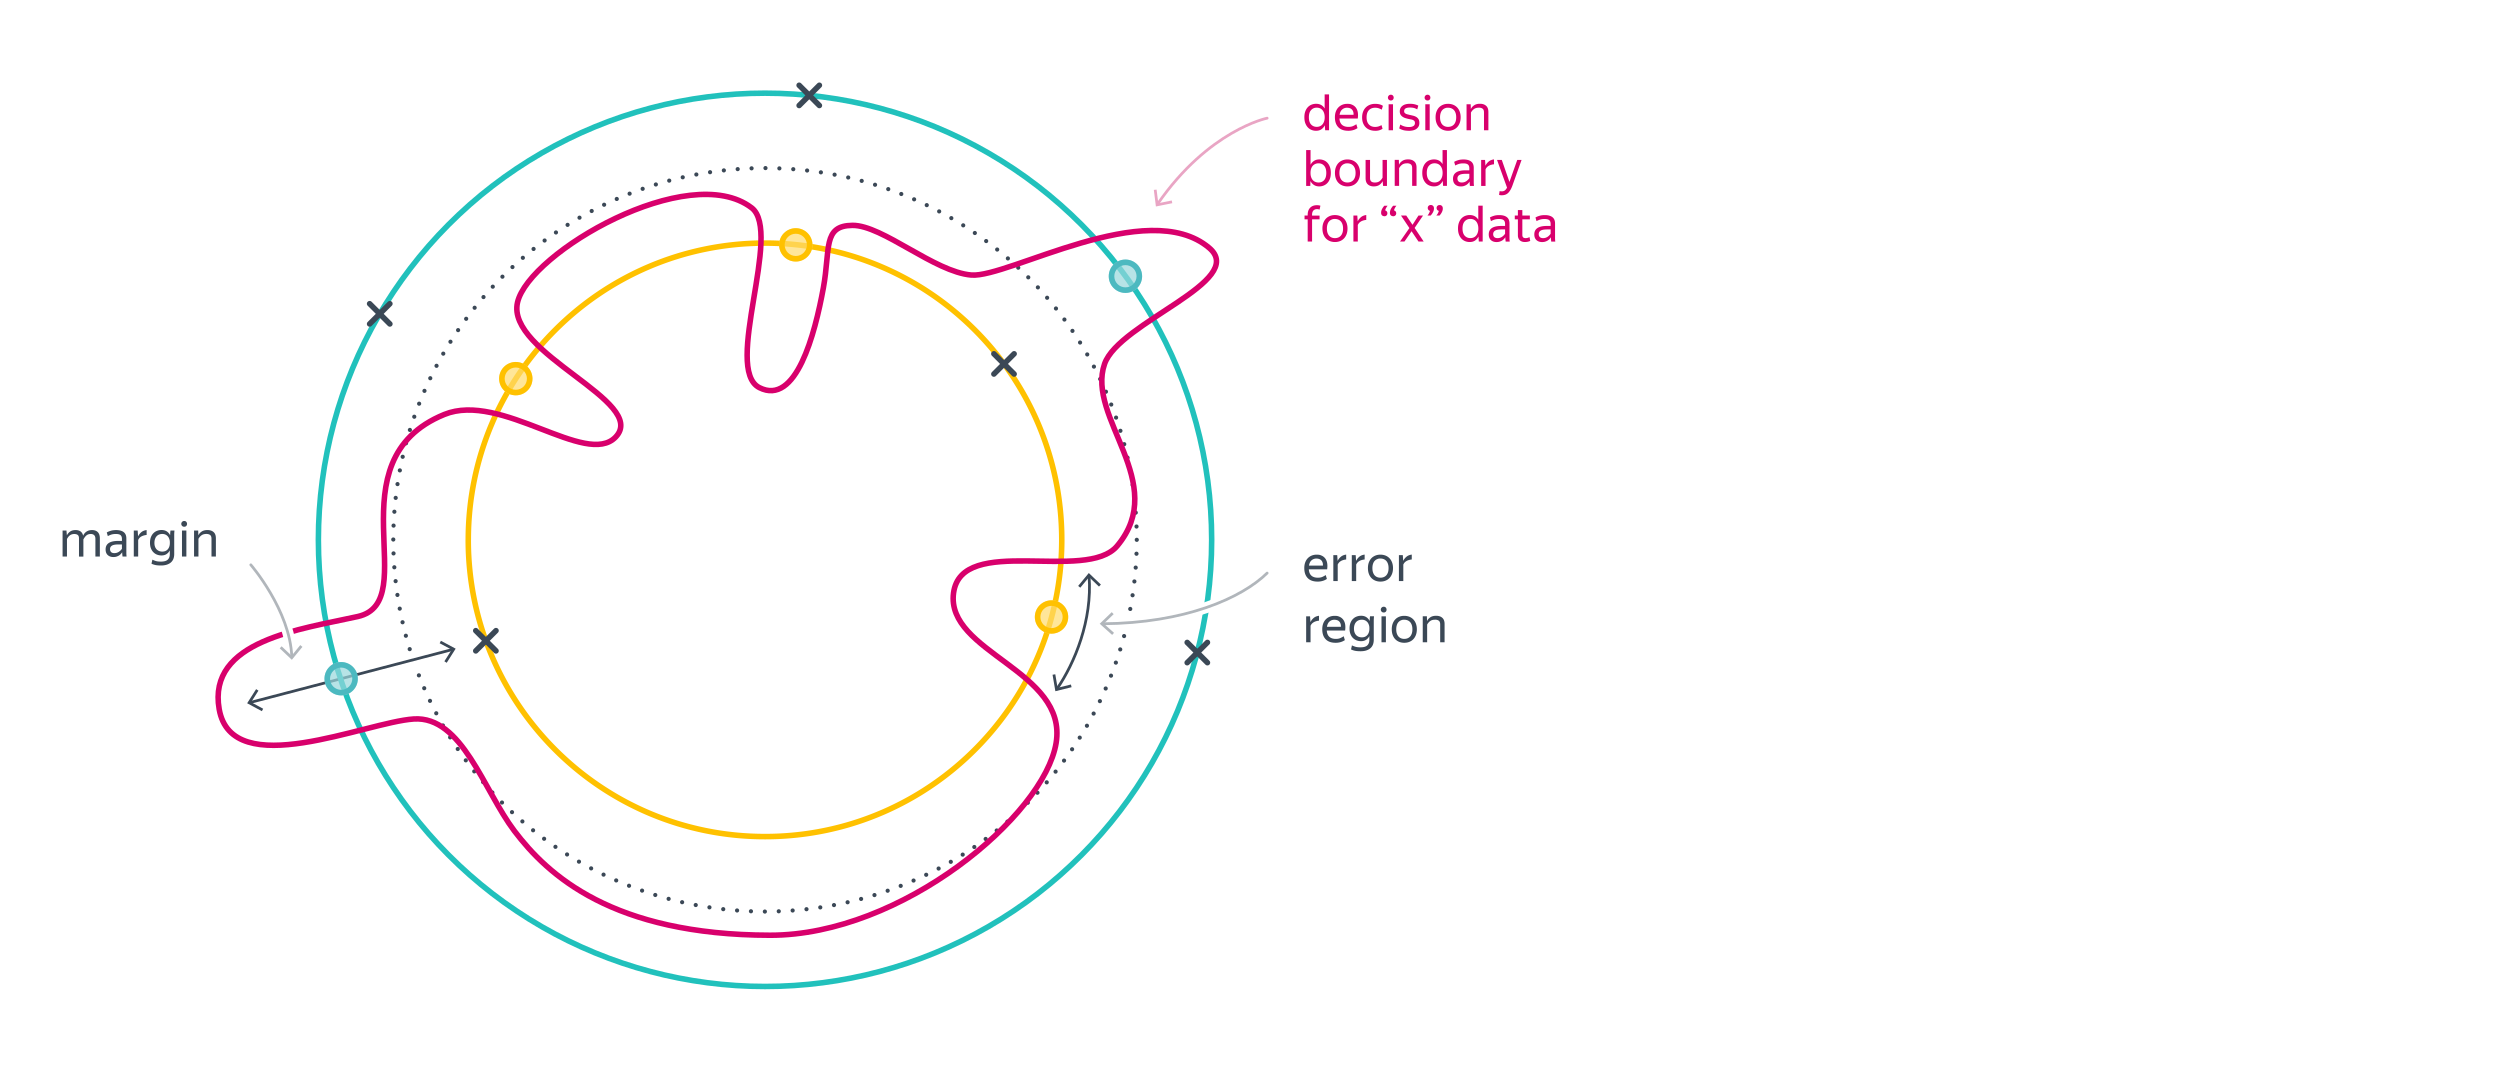 <svg xmlns="http://www.w3.org/2000/svg" viewBox="0 0 898.86 388.18"><defs><style>.cls-2,.cls-6,.cls-7{fill:none;stroke-linecap:round;stroke-linejoin:round}.cls-2,.cls-7{stroke:#3b4856}.cls-9{fill:#fff}.cls-10,.cls-11{fill:#ffc100}.cls-13{fill:#d8006c}.cls-14{fill:#3b4856}.cls-15,.cls-16{fill:#4cb9c0}.cls-7{stroke-width:2px}.cls-6{stroke:#fff;stroke-width:4px}.cls-16,.cls-17{opacity:.4}.cls-18{opacity:.5}.cls-11{opacity:.4}</style></defs><path id="Back" d="M0 0h898.86v388.18H0z" class="cls-9"/><g id="Maket"><g class="cls-17"><path d="M455.59 42.49s-21.45 4.35-39.97 31.72" class="cls-6"/><path d="M415.57 74h.04l.03.2.19-.04.01.04-.24.04z" class="cls-9"/><path d="M455.59 42.49s-21 4.25-39.38 30.85" style="stroke:#c81d6b;fill:none;stroke-linecap:round;stroke-linejoin:round"/><path d="m414.85 68.28.99-.12.62 4.89 4.83-.97.2.98-5.89 1.18z" style="fill:#c81d6b"/></g><circle cx="275.06" cy="194.09" r="133.66" style="fill:none;stroke-linecap:round;stroke-linejoin:round;stroke:#3b4856;stroke-dasharray:0 0 0 5;stroke-width:1.5px"/><path d="m88.86 252.85 74.93-19.61" class="cls-6"/><path d="m163.7 233.43-.03-.02.1-.17-.17-.09.02-.04.21.12z" class="cls-9"/><path d="m89.91 252.58 72.87-19.08" class="cls-2"/><path d="m94.15 255.7.47-.88-4.34-2.34 2.64-4.16-.84-.54-3.22 5.07zM160.61 238.3l-.84-.54 2.64-4.16-4.34-2.33.47-.88 5.29 2.84z" class="cls-14"/><path d="M168.37 194.09c0-58.93 47.77-106.69 106.69-106.69s106.69 47.77 106.69 106.69c0 2.94-.12 5.86-.35 8.74a106.1 106.1 0 0 1-12.18 41.47c-17.96 33.61-53.39 56.49-94.17 56.49-58.93 0-106.69-47.77-106.69-106.69Z" style="fill:none;stroke-linecap:round;stroke-linejoin:round;stroke:#ffc100;stroke-width:2px"/><circle cx="275.06" cy="194.09" r="160.59" style="fill:none;stroke-linecap:round;stroke-linejoin:round;stroke-width:2px;stroke:#21c1bc"/><path d="M270.24 74.71c11.29 8.65-10.37 58 2.8 64.67 13.18 6.67 19.93-19.15 23-35.9 2.56-13.98-.34-22.36 10.46-22.45s29.51 16.79 42.75 17.86 63.31-28.51 85.47-9.79c14.13 11.93-32.38 26.75-37.58 41.74-6.72 19.37 23.46 42.8 4.54 65.44-11.13 13.31-55.98-4.51-58.84 16.92s41.17 27.86 36.88 53.94-55.56 69.2-102.88 69.12c-56.68-.1-79.85-21.61-91.9-37.5-11.07-14.61-18.82-41.41-36.19-40.25S83.46 281.29 78.81 255c-4.38-24.74 29.46-28.77 49.82-33.33 23.91-5.35-9.59-56 31.12-72.65 20.36-8.33 51.08 19.19 61.62 8.1 12.06-12.68-39.55-30.06-35.3-48.4 4.15-17.93 61.63-51.27 84.16-34.01Z" style="fill:none;stroke-linecap:round;stroke-linejoin:round;stroke-width:2px;stroke:#d8006c"/><g class="cls-18"><circle cx="404.64" cy="99.32" r="6" class="cls-9"/></g><circle cx="404.64" cy="99.32" r="6" class="cls-16"/><path d="M404.64 95.32c2.21 0 4 1.79 4 4s-1.79 4-4 4-4-1.79-4-4 1.79-4 4-4m0-2c-3.31 0-6 2.69-6 6s2.69 6 6 6 6-2.69 6-6-2.69-6-6-6" class="cls-15"/><path d="m140.17 109.2-7.27 7.27M132.9 109.2l7.27 7.27M294.6 30.66l-7.27 7.27M287.33 30.66l7.27 7.27M434.12 230.99l-7.27 7.27M426.85 230.99l7.27 7.27M364.62 127.21l-7.27 7.27M357.35 127.21l7.27 7.27M178.33 226.75l-7.27 7.27M171.06 226.75l7.27 7.27" class="cls-7"/><path d="M391.47 206.03c1.67 16.78-5.39 33.19-12 42.45" class="cls-6"/><path d="m379.41 248.28.04-.01.03.2.19-.05.01.04-.23.06z" class="cls-9"/><path d="M391.57 207.11c1.23 15.9-5.21 31.33-11.5 40.52" class="cls-2"/><path d="m387.65 210.66.77.64 3.14-3.8 3.57 3.4.69-.72-4.35-4.15zM378.44 242.6l.98-.17.83 4.86 4.79-1.18.24.97-5.83 1.44z" class="cls-14"/><path d="M455.59 206.05c-9.26 9.11-30.09 18.22-60.17 18.22" class="cls-6"/><path d="m395.57 224.11.03.02-.15.14.15.13-.03.03-.18-.16z" class="cls-9"/><g class="cls-17"><path d="M455.59 206.05c-9.15 9.01-29.6 18.01-59.11 18.22" class="cls-2"/><path d="m399.72 220.1.69.72-3.55 3.42 3.68 3.29-.67.75-4.48-4.01z" class="cls-14"/></g><path d="M90.18 203.08s14.72 17.05 14.75 34.11" class="cls-6"/><path d="m104.76 237.06.03-.03.14.14.13-.15.03.02-.16.19z" class="cls-9"/><g class="cls-17"><path d="M90.18 203.08s14.13 16.36 14.73 33.06" class="cls-2"/><path d="m100.57 233.1.69-.73 3.58 3.39 3.12-3.82.78.64-3.81 4.65z" class="cls-14"/></g><g class="cls-18"><circle cx="122.66" cy="244.03" r="6" class="cls-9"/></g><circle cx="122.66" cy="244.03" r="6" class="cls-16"/><path d="M122.66 240.03c2.21 0 4 1.79 4 4s-1.79 4-4 4-4-1.79-4-4 1.79-4 4-4m0-2c-3.31 0-6 2.69-6 6s2.69 6 6 6 6-2.69 6-6-2.69-6-6-6" class="cls-15"/><g class="cls-18"><circle cx="286.12" cy="88.04" r="6" class="cls-9"/></g><path d="M286.12 84.04c2.21 0 4 1.79 4 4s-1.79 4-4 4-4-1.79-4-4 1.79-4 4-4m0-2c-3.31 0-6 2.69-6 6s2.69 6 6 6 6-2.69 6-6-2.69-6-6-6" class="cls-10"/><circle cx="286.12" cy="88.04" r="6" class="cls-11"/><g class="cls-18"><circle cx="185.45" cy="136.14" r="6" class="cls-9"/></g><path d="M185.45 132.14c2.21 0 4 1.79 4 4s-1.79 4-4 4-4-1.79-4-4 1.79-4 4-4m0-2c-3.31 0-6 2.69-6 6s2.69 6 6 6 6-2.69 6-6-2.69-6-6-6" class="cls-10"/><circle cx="185.45" cy="136.14" r="6" class="cls-11"/><g class="cls-18"><circle cx="378.07" cy="221.83" r="6" class="cls-9"/></g><path d="M378.07 217.83c2.21 0 4 1.79 4 4s-1.79 4-4 4-4-1.79-4-4 1.79-4 4-4m0-2c-3.31 0-6 2.69-6 6s2.69 6 6 6 6-2.69 6-6-2.69-6-6-6" class="cls-10"/><circle cx="378.07" cy="221.83" r="6" class="cls-11"/></g><g id="Txt"><path d="M24.08 200.1H22.5v-9.34h1.4l.14 1.67h.04c.25-.52.63-.95 1.13-1.31q.75-.54 1.98-.54c.71 0 1.3.17 1.77.5s.78.85.93 1.55c.26-.63.67-1.14 1.21-1.5.55-.37 1.21-.55 1.99-.55.86 0 1.55.24 2.05.73s.76 1.23.76 2.24v6.55h-1.6v-6.35c0-.61-.15-1.06-.45-1.34s-.71-.42-1.22-.42c-.35 0-.65.05-.92.15-.26.1-.5.24-.7.42s-.39.39-.56.63-.32.49-.47.76v6.16H28.4v-6.53c0-.6-.15-1.01-.45-1.24s-.71-.34-1.22-.34c-.34 0-.64.04-.9.13a2.567 2.567 0 0 0-1.28.93c-.17.22-.32.46-.47.73v6.34ZM43.93 198.55c-.13.2-.29.41-.48.62s-.41.4-.67.56-.56.29-.89.4-.71.15-1.12.15c-.84 0-1.52-.24-2.03-.71-.52-.47-.77-1.15-.77-2.04 0-2.03 1.5-3.04 4.5-3.04h1.37v-.7c0-.65-.17-1.11-.51-1.39s-.91-.41-1.7-.41c-.61 0-1.15.08-1.63.23q-.705.24-1.23.54l-.38-1.31c.32-.2.77-.4 1.35-.58.58-.19 1.24-.28 2-.28 1.2 0 2.11.25 2.74.74s.95 1.25.95 2.27v5.37c0 .14.01.28.02.42 0 .14.02.28.03.41.01.12.02.23.04.31h-1.46c-.02-.17-.05-.4-.08-.71s-.04-.57-.04-.8v-.04Zm-2.81.32c.34 0 .65-.05.93-.14.28-.1.53-.22.76-.38.22-.16.42-.33.59-.5.17-.18.32-.36.44-.54v-1.56h-1.22c-1.13 0-1.92.15-2.38.44s-.68.71-.68 1.26c0 .42.13.77.38 1.03s.65.4 1.19.4ZM50.89 192.85c-.55.28-.95.72-1.21 1.31v5.94H48.1v-9.34h1.4l.14 2.03h.04c.26-.55.64-1.03 1.14-1.45s1.13-.67 1.9-.76v1.76q-1.005.09-1.83.51M57.83 203.32c-.88 0-1.59-.07-2.14-.21s-.96-.29-1.22-.44l.32-1.45c.3.16.69.31 1.17.47s1.11.23 1.89.23c1.16 0 1.99-.24 2.47-.71.49-.47.73-1.13.73-1.97v-1.36c-.28.55-.66 1-1.16 1.33-.5.34-1.11.5-1.85.5-.55 0-1.08-.1-1.57-.29a3.6 3.6 0 0 1-1.31-.86c-.38-.38-.68-.85-.9-1.42s-.33-1.23-.33-1.99.11-1.44.33-2.01.52-1.05.9-1.43.82-.67 1.32-.86 1.04-.29 1.6-.29c.74 0 1.37.17 1.88.5.51.34.91.79 1.2 1.37l.02-.2c0-.22.01-.48.04-.78.02-.31.05-.54.09-.71h1.42q-.03.255-.06.72c-.02.31-.03.57-.03.77v6.97c0 .6-.09 1.15-.27 1.66-.18.5-.47.94-.86 1.3s-.89.64-1.49.85c-.61.2-1.34.31-2.19.31m.52-5c.38 0 .74-.06 1.07-.19s.62-.32.86-.59c.25-.26.44-.59.58-.98q.21-.585.21-1.38c0-.795-.07-1.01-.21-1.41s-.33-.73-.58-.99-.53-.46-.86-.6c-.33-.13-.69-.2-1.09-.2s-.77.07-1.11.2-.64.33-.89.6-.45.6-.59 1-.22.87-.22 1.4.07.99.22 1.38c.14.39.34.72.59.97s.55.45.89.59c.34.13.72.2 1.12.2ZM66.24 189.39c-.31 0-.57-.1-.76-.3-.2-.2-.3-.44-.3-.73s.1-.52.3-.73.45-.31.76-.31.56.1.74.31.27.45.27.73-.09.53-.27.73-.43.3-.74.3m.77 1.37v9.34h-1.58v-9.34zM74.19 191.98c-.72 0-1.31.17-1.75.5-.45.33-.81.75-1.09 1.27v6.35h-1.58v-9.34h1.49l.05 1.67h.04c.25-.54.65-.98 1.19-1.33s1.22-.52 2.05-.52c.92 0 1.66.24 2.21.73s.82 1.23.82 2.24v6.55h-1.58v-6.39c0-.65-.16-1.1-.49-1.35-.32-.25-.77-.38-1.35-.38Z" class="cls-14"/><path d="M476.34 45.02c-.29.6-.69 1.08-1.21 1.45s-1.17.55-1.96.55c-.56 0-1.1-.1-1.6-.3s-.95-.5-1.33-.9-.69-.91-.92-1.51c-.23-.61-.34-1.32-.34-2.15s.11-1.53.34-2.13c.23-.61.53-1.11.92-1.51.38-.4.83-.7 1.34-.9s1.05-.3 1.61-.3c.71 0 1.32.15 1.84.44s.93.71 1.24 1.25v-5.06h1.58v12.89h-1.39l-.13-1.82Zm-2.92.59c.4 0 .77-.07 1.12-.21s.65-.35.91-.64.46-.65.61-1.08.23-.94.23-1.52-.08-1.08-.23-1.52-.35-.79-.61-1.08-.56-.5-.91-.64-.72-.21-1.12-.21c-.83 0-1.51.29-2.03.88-.53.58-.79 1.44-.79 2.57s.26 2.02.79 2.59 1.21.86 2.03.86M488.09 46.06a5.37 5.37 0 0 1-1.21.61 6.111 6.111 0 0 1-2.12.35c-1.57 0-2.77-.43-3.58-1.28-.82-.85-1.22-2.05-1.22-3.58 0-.76.11-1.43.33-2.03s.53-1.11.93-1.52.87-.73 1.41-.95q.825-.33 1.77-.33c.945 0 1.25.11 1.78.34s.96.57 1.3 1.01c.34.45.58 1 .7 1.65s.12 1.42 0 2.28h-6.59c.06 1.01.37 1.76.92 2.26s1.33.75 2.34.75c.66 0 1.22-.1 1.67-.32.46-.21.84-.42 1.15-.64l.41 1.39Zm-3.73-7.33c-.7 0-1.29.21-1.78.63s-.8 1.06-.94 1.91h5.02c.02-.43-.02-.81-.13-1.12-.11-.32-.26-.58-.47-.79-.2-.21-.45-.37-.75-.47q-.435-.15-.96-.15ZM494.41 47.02c-.68 0-1.31-.11-1.89-.32-.58-.22-1.07-.53-1.48-.94s-.73-.92-.96-1.51-.34-1.27-.34-2.04.12-1.44.35-2.04c.23-.61.56-1.12.98-1.54s.92-.74 1.49-.96q.855-.33 1.86-.33c.56 0 1.09.06 1.58.18s.89.3 1.21.54l-.4 1.37c-.3-.17-.64-.32-1.03-.47-.38-.14-.83-.22-1.35-.22-.94 0-1.68.29-2.24.87s-.84 1.45-.84 2.62c0 1.1.28 1.94.83 2.53s1.3.88 2.23.88c.46 0 .87-.06 1.24-.18s.73-.28 1.06-.47l.38 1.3c-.34.24-.72.42-1.15.55s-.94.2-1.53.2ZM500.08 36.13c-.31 0-.57-.1-.76-.3-.2-.2-.3-.44-.3-.73s.1-.52.3-.73.45-.31.76-.31.56.11.74.31c.18.21.27.45.27.73s-.09.53-.27.73-.43.3-.74.3m.77 1.37v9.34h-1.58V37.5zM506.6 47.02c-.85 0-1.56-.08-2.12-.25-.56-.16-1.03-.37-1.4-.61l.38-1.39c.34.24.77.45 1.31.63q.81.27 1.89.27c.59 0 1.08-.11 1.48-.34s.59-.6.59-1.11c0-.27-.06-.49-.17-.65s-.27-.29-.47-.39-.44-.18-.71-.23c-.28-.05-.57-.11-.88-.17-.38-.08-.77-.18-1.15-.3-.38-.11-.73-.27-1.03-.48-.31-.2-.56-.46-.75-.77s-.29-.71-.29-1.19c0-.84.32-1.5.96-1.99s1.54-.73 2.69-.73c.65 0 1.21.06 1.7.18s.92.28 1.31.47l-.38 1.36c-.19-.11-.38-.2-.57-.29s-.38-.15-.58-.21c-.2-.05-.43-.1-.67-.12-.25-.03-.52-.04-.82-.04-.65 0-1.16.1-1.52.29-.37.2-.55.55-.55 1.05 0 .2.05.37.14.51.1.14.23.25.41.35q.255.15.63.24c.25.06.52.13.82.21.41.08.82.18 1.23.28s.79.25 1.12.45.6.46.81.8.31.79.31 1.35-.11.99-.33 1.35-.51.65-.86.87-.75.38-1.19.47-.88.14-1.32.14ZM513.27 36.13c-.31 0-.57-.1-.76-.3-.2-.2-.3-.44-.3-.73s.1-.52.3-.73.45-.31.76-.31.56.11.74.31c.18.21.27.45.27.73s-.09.53-.27.73-.43.3-.74.3m.77 1.37v9.34h-1.58V37.5zM520.64 47.02c-.64 0-1.23-.11-1.78-.32-.55-.22-1.03-.53-1.43-.94s-.72-.92-.94-1.52-.34-1.29-.34-2.07.11-1.46.34-2.06.54-1.11.94-1.52.88-.72 1.43-.94 1.15-.32 1.78-.32 1.25.11 1.8.32c.55.22 1.03.53 1.43.94s.72.92.95 1.52c.23.61.35 1.29.35 2.06s-.12 1.47-.35 2.07-.55 1.11-.95 1.52-.88.73-1.43.94c-.55.22-1.15.32-1.8.32m0-1.4q.63 0 1.17-.21t.93-.63c.26-.28.46-.64.61-1.07s.22-.94.22-1.53-.07-1.1-.22-1.54c-.15-.43-.35-.79-.61-1.07q-.39-.42-.93-.63t-1.17-.21c-.63 0-.8.07-1.15.21s-.65.35-.91.63-.46.64-.6 1.07-.22.95-.22 1.54.07 1.1.22 1.53.34.79.6 1.07.56.49.91.63.73.21 1.15.21M531.71 38.72c-.72 0-1.31.16-1.75.49-.45.33-.81.75-1.09 1.27v6.35h-1.58v-9.34h1.49l.05 1.67h.04c.25-.54.65-.98 1.19-1.33s1.22-.52 2.05-.52c.92 0 1.66.24 2.21.73s.82 1.23.82 2.24v6.55h-1.58v-6.39c0-.65-.16-1.1-.49-1.35-.32-.25-.77-.38-1.35-.38ZM474.31 67.02c-.72 0-1.35-.17-1.88-.51a3.6 3.6 0 0 1-1.27-1.43l-.05 1.76h-1.49V53.95h1.58v5.29c.31-.59.73-1.06 1.26-1.4.53-.35 1.17-.52 1.93-.52q.81 0 1.56.3c.5.2.94.5 1.31.9s.68.91.9 1.51.33 1.32.33 2.13-.11 1.54-.34 2.15-.53 1.11-.92 1.51c-.38.4-.83.7-1.33.9s-1.03.3-1.58.3Zm-.23-1.4c.83 0 1.5-.29 2.01-.86s.77-1.44.77-2.59-.26-1.99-.77-2.57-1.18-.88-2.01-.88c-.41 0-.79.07-1.14.22s-.66.36-.92.64-.46.64-.61 1.07-.22.94-.22 1.52.07 1.08.22 1.52c.15.43.35.79.61 1.08s.56.5.92.64q.525.21 1.14.21M484.46 67.02c-.64 0-1.23-.11-1.78-.32-.55-.22-1.03-.53-1.43-.94s-.72-.92-.94-1.52-.34-1.29-.34-2.07.11-1.46.34-2.06.54-1.11.94-1.52.88-.72 1.43-.94 1.15-.32 1.78-.32 1.25.11 1.8.32c.55.22 1.03.53 1.43.94s.72.92.95 1.52c.23.61.35 1.29.35 2.06s-.12 1.47-.35 2.07-.55 1.11-.95 1.52-.88.73-1.43.94c-.55.22-1.15.32-1.8.32m0-1.4q.63 0 1.17-.21t.93-.63c.26-.28.46-.64.61-1.07s.22-.94.22-1.53-.07-1.1-.22-1.54c-.15-.43-.35-.79-.61-1.07q-.39-.42-.93-.63t-1.17-.21c-.63 0-.8.07-1.15.21s-.65.35-.91.63-.46.64-.6 1.07-.22.95-.22 1.54.07 1.1.22 1.53.34.79.6 1.07.56.49.91.63.73.21 1.15.21M495.93 66.49c-.52.35-1.2.53-2.04.53s-1.56-.24-2.1-.73c-.53-.49-.8-1.24-.8-2.26V57.5h1.6v6.55c0 .31.04.57.14.77.09.2.21.36.37.48s.34.2.55.25.44.07.69.07c.7 0 1.25-.16 1.67-.47s.78-.74 1.08-1.28V57.5h1.58v9.34h-1.39l-.16-1.67h-.04c-.25.53-.64.97-1.16 1.32ZM505.88 58.72c-.72 0-1.31.16-1.75.49-.45.33-.81.75-1.09 1.27v6.35h-1.58v-9.34h1.49l.05 1.67h.04c.25-.54.65-.98 1.19-1.33s1.22-.52 2.05-.52c.92 0 1.66.24 2.21.73s.82 1.23.82 2.24v6.55h-1.58v-6.39c0-.65-.16-1.1-.49-1.35-.32-.25-.77-.38-1.35-.38ZM518.73 65.02c-.29.6-.69 1.08-1.21 1.45s-1.17.55-1.96.55c-.56 0-1.1-.1-1.6-.3s-.95-.5-1.33-.9-.69-.91-.92-1.51c-.23-.61-.34-1.32-.34-2.15s.11-1.53.34-2.13c.23-.61.53-1.11.92-1.51.38-.4.83-.7 1.34-.9s1.05-.3 1.61-.3c.71 0 1.32.15 1.84.44s.93.71 1.24 1.25v-5.06h1.58v12.89h-1.39l-.13-1.82Zm-2.92.59c.4 0 .77-.07 1.12-.21s.65-.35.91-.64.46-.65.61-1.08.23-.94.23-1.52-.08-1.08-.23-1.52-.35-.79-.61-1.08-.56-.5-.91-.64-.72-.21-1.12-.21c-.83 0-1.51.29-2.03.88-.53.58-.79 1.44-.79 2.57s.26 2.02.79 2.59 1.21.86 2.03.86M528.38 65.3c-.13.2-.29.41-.48.62s-.41.4-.67.56-.56.29-.89.4-.71.15-1.12.15c-.84 0-1.52-.24-2.03-.71s-.77-1.16-.77-2.04c0-2.03 1.5-3.04 4.5-3.04h1.37v-.7c0-.65-.17-1.11-.51-1.39s-.91-.41-1.7-.41c-.61 0-1.15.08-1.63.23q-.705.24-1.23.54l-.38-1.31c.32-.2.77-.4 1.35-.58.58-.19 1.24-.28 2-.28 1.2 0 2.11.25 2.74.74s.95 1.25.95 2.27v5.37c0 .14.01.28.02.42 0 .14.02.28.03.41s.02.23.04.31h-1.46c-.02-.17-.05-.4-.08-.71s-.04-.57-.04-.8v-.04Zm-2.81.32c.34 0 .65-.05.93-.14.28-.1.53-.22.76-.38a4.3 4.3 0 0 0 1.03-1.05v-1.56h-1.22c-1.13 0-1.92.15-2.38.44-.46.3-.68.71-.68 1.26 0 .42.13.77.38 1.03s.65.4 1.19.4ZM535.33 59.6c-.55.28-.95.72-1.21 1.3v5.94h-1.58V57.5h1.4l.14 2.03h.04c.26-.55.64-1.03 1.14-1.45s1.13-.67 1.9-.77v1.76q-1.005.09-1.83.51ZM539.97 70.21c-.2 0-.39-.01-.57-.04-.17-.02-.31-.06-.42-.11l.2-1.37c.06.02.15.05.27.07s.28.04.49.04c.44 0 .81-.11 1.1-.32s.56-.55.81-1.01l-3.6-9.97h1.71l2.75 7.92 2.81-7.92h1.55l-3.29 9.23c-.41 1.13-.9 1.99-1.48 2.58s-1.35.89-2.31.89ZM471.75 78.85v7.99h-1.58v-7.99h-1.13V77.5h1.13v-.23c0-1.1.29-1.96.88-2.57s1.39-.92 2.41-.92c.5 0 .93.06 1.28.18l-.29 1.41c-.08-.04-.21-.08-.38-.12q-.255-.06-.54-.06c-.55 0-.99.17-1.31.51s-.48.87-.48 1.58v.24h2.7v1.35h-2.7ZM479.96 87.02c-.64 0-1.23-.11-1.78-.32-.55-.22-1.03-.53-1.43-.94s-.72-.92-.94-1.52-.34-1.29-.34-2.07.11-1.46.34-2.06.54-1.11.94-1.52.88-.72 1.43-.94 1.15-.32 1.78-.32 1.25.11 1.8.32c.55.22 1.03.53 1.43.94s.72.92.95 1.52c.23.61.35 1.29.35 2.06s-.12 1.47-.35 2.07-.55 1.11-.95 1.52-.88.73-1.43.94c-.55.22-1.15.32-1.8.32m0-1.4q.63 0 1.17-.21t.93-.63c.26-.28.46-.64.61-1.07s.22-.94.22-1.53-.07-1.1-.22-1.54c-.15-.43-.35-.79-.61-1.07q-.39-.42-.93-.63t-1.17-.21c-.63 0-.8.07-1.15.21s-.65.35-.91.63-.46.64-.6 1.07-.22.95-.22 1.54.07 1.1.22 1.53.34.79.6 1.07.56.49.91.63.73.21 1.15.21M489.4 79.6c-.55.28-.95.72-1.21 1.3v5.94h-1.58V77.5h1.4l.14 2.03h.04c.26-.55.64-1.03 1.14-1.45s1.13-.67 1.9-.77v1.76q-1.005.09-1.83.51ZM497.7 77.73c-.32 0-.59-.11-.81-.32-.22-.22-.32-.53-.32-.95a3.042 3.042 0 0 1 .4-1.42c.12-.22.25-.42.38-.6.13-.19.26-.35.4-.48h1.17c-.18.2-.35.45-.51.73s-.29.6-.39.95c.24.06.43.19.58.38.14.19.22.41.22.67 0 .31-.1.57-.3.77s-.47.3-.8.3Zm3.17 0c-.32 0-.59-.11-.81-.32-.22-.22-.32-.53-.32-.95a3.042 3.042 0 0 1 .4-1.42c.12-.22.25-.42.38-.6s.26-.35.4-.48h1.17c-.18.2-.35.45-.51.73s-.29.6-.39.95c.25.06.45.19.59.38s.22.41.22.67c0 .31-.1.57-.31.77q-.3.3-.81.3ZM507.51 83.15l-2.54 3.69h-1.6l3.37-4.84-3.02-4.5h1.89l2.25 3.33L510 77.5h1.64l-3.02 4.45 3.26 4.9h-1.87l-2.48-3.69ZM513.24 77.5c.18-.2.35-.45.51-.73s.29-.6.39-.95c-.24-.06-.43-.19-.58-.38-.14-.19-.22-.41-.22-.67 0-.31.1-.57.3-.76.2-.2.47-.3.8-.3s.59.11.81.32.32.53.32.94c0 .25-.04.5-.11.74s-.17.47-.29.69-.25.43-.39.61c-.14.19-.27.34-.39.48h-1.17Zm3.17 0c.19-.2.37-.45.53-.73s.29-.6.39-.95a1 1 0 0 1-.59-.37c-.14-.19-.22-.41-.22-.67 0-.31.1-.57.3-.76.2-.2.46-.3.8-.3s.59.11.81.32.32.53.32.94c0 .25-.04.5-.11.74s-.17.47-.29.69-.25.43-.39.61c-.14.19-.27.34-.39.48h-1.17ZM531.58 85.02c-.29.6-.69 1.08-1.21 1.45s-1.17.55-1.96.55c-.56 0-1.1-.1-1.6-.3s-.95-.5-1.33-.9-.69-.91-.92-1.51c-.23-.61-.34-1.32-.34-2.15s.11-1.53.34-2.13c.23-.61.53-1.11.92-1.51.38-.4.83-.7 1.34-.9s1.05-.3 1.61-.3c.71 0 1.32.15 1.84.44s.93.71 1.24 1.25v-5.06h1.58v12.89h-1.39l-.13-1.82Zm-2.92.59c.4 0 .77-.07 1.12-.21s.65-.35.91-.64.46-.65.61-1.08.23-.94.23-1.52-.08-1.08-.23-1.52-.35-.79-.61-1.08-.56-.5-.91-.64-.72-.21-1.12-.21c-.83 0-1.51.29-2.03.88-.53.58-.79 1.44-.79 2.57s.26 2.02.79 2.59 1.21.86 2.03.86M541.23 85.3c-.13.2-.29.41-.48.62s-.41.4-.67.56-.56.29-.89.4-.71.15-1.12.15c-.84 0-1.52-.24-2.03-.71s-.77-1.16-.77-2.04c0-2.03 1.5-3.04 4.5-3.04h1.37v-.7c0-.65-.17-1.11-.51-1.39s-.91-.41-1.7-.41c-.61 0-1.15.08-1.63.23q-.705.24-1.23.54l-.38-1.31c.32-.2.77-.4 1.35-.58.58-.19 1.24-.28 2-.28 1.2 0 2.11.25 2.74.74s.95 1.25.95 2.27v5.37c0 .14.01.28.02.42 0 .14.02.28.03.41s.02.23.04.31h-1.46c-.02-.17-.05-.4-.08-.71s-.04-.57-.04-.8v-.04Zm-2.81.32c.34 0 .65-.05.93-.14.28-.1.53-.22.76-.38a4.3 4.3 0 0 0 1.03-1.05v-1.56h-1.22c-1.13 0-1.92.15-2.38.44-.46.3-.68.71-.68 1.26 0 .42.13.77.38 1.03s.65.4 1.19.4ZM549.36 86.9c-.36.08-.71.12-1.06.12-.46 0-.85-.07-1.17-.2s-.59-.31-.79-.53-.35-.47-.45-.76c-.1-.28-.14-.57-.14-.87v-5.81h-1.12V77.5h1.12v-1.96h1.6v1.96h2.7v1.35h-2.7v5.63q0 .6.3.87t.87.27c.24 0 .48-.03.73-.1s.47-.16.67-.28l.27 1.36c-.19.12-.47.22-.83.3M557.61 85.3c-.13.2-.29.41-.48.62s-.41.4-.67.56-.56.29-.89.4-.71.15-1.12.15c-.84 0-1.52-.24-2.03-.71s-.77-1.16-.77-2.04c0-2.03 1.5-3.04 4.5-3.04h1.37v-.7c0-.65-.17-1.11-.51-1.39s-.91-.41-1.7-.41c-.61 0-1.15.08-1.63.23q-.705.24-1.23.54l-.38-1.31c.32-.2.77-.4 1.35-.58.58-.19 1.24-.28 2-.28 1.2 0 2.11.25 2.74.74s.95 1.25.95 2.27v5.37c0 .14.01.28.02.42 0 .14.02.28.03.41s.02.23.04.31h-1.46c-.02-.17-.05-.4-.08-.71s-.04-.57-.04-.8v-.04Zm-2.81.32c.34 0 .65-.05.93-.14.28-.1.53-.22.76-.38a4.3 4.3 0 0 0 1.03-1.05v-1.56h-1.22c-1.13 0-1.92.15-2.38.44-.46.3-.68.71-.68 1.26 0 .42.13.77.38 1.03s.65.4 1.19.4Z" class="cls-13"/><path d="M477.08 208.15a5.37 5.37 0 0 1-1.21.61 6.111 6.111 0 0 1-2.12.35c-1.57 0-2.77-.43-3.58-1.28-.82-.85-1.22-2.05-1.22-3.58 0-.76.11-1.43.33-2.03s.53-1.11.93-1.52.87-.73 1.41-.95q.825-.33 1.77-.33c.945 0 1.25.11 1.78.34s.96.57 1.3 1.01c.34.45.58 1 .7 1.65s.12 1.42 0 2.28h-6.59c.06 1.01.37 1.76.92 2.26s1.33.75 2.34.75c.66 0 1.22-.1 1.67-.32.46-.21.84-.42 1.15-.64l.41 1.39Zm-3.73-7.33c-.7 0-1.29.21-1.78.63s-.8 1.06-.94 1.91h5.02c.02-.43-.02-.81-.13-1.12-.11-.32-.26-.58-.47-.79-.2-.21-.45-.37-.75-.47q-.435-.15-.96-.15ZM482.18 201.69c-.55.28-.95.72-1.21 1.3v5.94h-1.58v-9.34h1.4l.14 2.03h.04c.26-.55.64-1.03 1.14-1.45s1.13-.67 1.9-.77v1.76q-1.005.09-1.83.51ZM488.82 201.69c-.55.28-.95.72-1.21 1.3v5.94h-1.58v-9.34h1.4l.14 2.03h.04c.26-.55.64-1.03 1.14-1.45s1.13-.67 1.9-.77v1.76q-1.005.09-1.83.51ZM496.32 209.11c-.64 0-1.23-.11-1.78-.32-.55-.22-1.03-.53-1.43-.94s-.72-.92-.94-1.52-.34-1.29-.34-2.07.11-1.46.34-2.06.54-1.11.94-1.52.88-.72 1.43-.94 1.15-.32 1.78-.32 1.25.11 1.8.32c.55.22 1.03.53 1.43.94s.72.92.95 1.52c.23.61.35 1.29.35 2.06s-.12 1.47-.35 2.07-.55 1.11-.95 1.52-.88.73-1.43.94c-.55.22-1.15.32-1.8.32m0-1.4q.63 0 1.17-.21t.93-.63c.26-.28.46-.64.61-1.07s.22-.94.22-1.53-.07-1.1-.22-1.54c-.15-.43-.35-.79-.61-1.07q-.39-.42-.93-.63t-1.17-.21c-.63 0-.8.07-1.15.21s-.65.35-.91.63-.46.64-.6 1.07-.22.95-.22 1.54.07 1.1.22 1.53.34.79.6 1.07.56.49.91.63.73.21 1.15.21M505.76 201.69c-.55.28-.95.72-1.21 1.3v5.94h-1.58v-9.34h1.4l.14 2.03h.04c.26-.55.64-1.03 1.14-1.45s1.13-.67 1.9-.77v1.76q-1.005.09-1.83.51ZM472.41 223.69c-.55.28-.95.72-1.21 1.3v5.94h-1.58v-9.34h1.4l.14 2.03h.04c.26-.55.64-1.03 1.14-1.45s1.13-.67 1.9-.77v1.76q-1.005.09-1.83.51ZM483.54 230.15a5.37 5.37 0 0 1-1.21.61 6.111 6.111 0 0 1-2.12.35c-1.57 0-2.77-.43-3.58-1.28-.82-.85-1.22-2.05-1.22-3.58 0-.76.11-1.43.33-2.03s.53-1.11.93-1.52.87-.73 1.41-.95q.825-.33 1.77-.33c.945 0 1.25.11 1.78.34s.96.57 1.3 1.01c.34.45.58 1 .7 1.65s.12 1.42 0 2.28h-6.59c.06 1.01.37 1.76.92 2.26s1.33.75 2.34.75c.66 0 1.22-.1 1.67-.32.46-.21.84-.42 1.15-.64l.41 1.39Zm-3.73-7.33c-.7 0-1.29.21-1.78.63s-.8 1.06-.94 1.91h5.02c.02-.43-.02-.81-.13-1.12-.11-.32-.26-.58-.47-.79-.2-.21-.45-.37-.75-.47q-.435-.15-.96-.15ZM489.12 234.15c-.88 0-1.59-.07-2.14-.21s-.96-.29-1.22-.45l.32-1.45c.3.16.69.31 1.17.47s1.11.23 1.89.23c1.16 0 1.99-.23 2.47-.71.49-.47.73-1.13.73-1.97v-1.36c-.28.55-.66 1-1.16 1.33-.5.34-1.11.5-1.85.5-.55 0-1.08-.1-1.57-.29-.5-.19-.94-.48-1.31-.85-.38-.38-.68-.85-.9-1.42s-.33-1.23-.33-1.99.11-1.44.33-2.01.52-1.05.9-1.43.82-.67 1.32-.86 1.04-.29 1.6-.29c.74 0 1.37.17 1.88.5.51.34.91.79 1.2 1.37l.02-.2c0-.22.01-.48.04-.78.02-.31.05-.54.09-.71h1.42q-.03.255-.06.72c-.03.465-.03.57-.03.77v6.97c0 .6-.09 1.15-.27 1.66-.18.5-.47.94-.86 1.3s-.89.64-1.49.85c-.61.21-1.34.31-2.19.31m.52-5c.38 0 .74-.06 1.07-.19s.62-.32.86-.59c.25-.26.44-.59.58-.98q.21-.585.21-1.38c0-.795-.07-1.01-.21-1.41s-.33-.73-.58-.99-.53-.46-.86-.6-.69-.2-1.09-.2-.77.07-1.11.2-.64.33-.89.6-.45.6-.59 1-.22.87-.22 1.4.07.99.22 1.38c.14.39.34.71.59.97s.55.45.89.59c.34.13.72.2 1.12.2ZM497.52 220.22c-.31 0-.57-.1-.76-.3-.2-.2-.3-.44-.3-.73s.1-.52.3-.73.45-.31.76-.31.56.11.74.31c.18.21.27.45.27.73s-.09.53-.27.73-.43.3-.74.3m.77 1.37v9.34h-1.58v-9.34zM504.89 231.11c-.64 0-1.23-.11-1.78-.32-.55-.22-1.03-.53-1.43-.94s-.72-.92-.94-1.52-.34-1.29-.34-2.07.11-1.46.34-2.06.54-1.11.94-1.52.88-.72 1.43-.94 1.15-.32 1.78-.32 1.25.11 1.8.32c.55.22 1.03.53 1.43.94s.72.92.95 1.52c.23.61.35 1.29.35 2.06s-.12 1.47-.35 2.07-.55 1.11-.95 1.52-.88.73-1.43.94c-.55.22-1.15.32-1.8.32m0-1.4q.63 0 1.17-.21t.93-.63c.26-.28.46-.64.61-1.07s.22-.94.22-1.53-.07-1.1-.22-1.54c-.15-.43-.35-.79-.61-1.07q-.39-.42-.93-.63t-1.17-.21c-.63 0-.8.07-1.15.21s-.65.35-.91.63-.46.64-.6 1.07-.22.95-.22 1.54.07 1.1.22 1.53.34.79.6 1.07.56.49.91.63.73.21 1.15.21M515.96 222.81c-.72 0-1.31.16-1.75.49-.45.33-.81.75-1.09 1.27v6.35h-1.58v-9.34h1.49l.05 1.67h.04c.25-.54.65-.98 1.19-1.33s1.22-.52 2.05-.52c.92 0 1.66.24 2.21.73s.82 1.23.82 2.24v6.55h-1.58v-6.39c0-.65-.16-1.1-.49-1.35-.32-.25-.77-.38-1.35-.38Z" class="cls-14"/></g></svg>